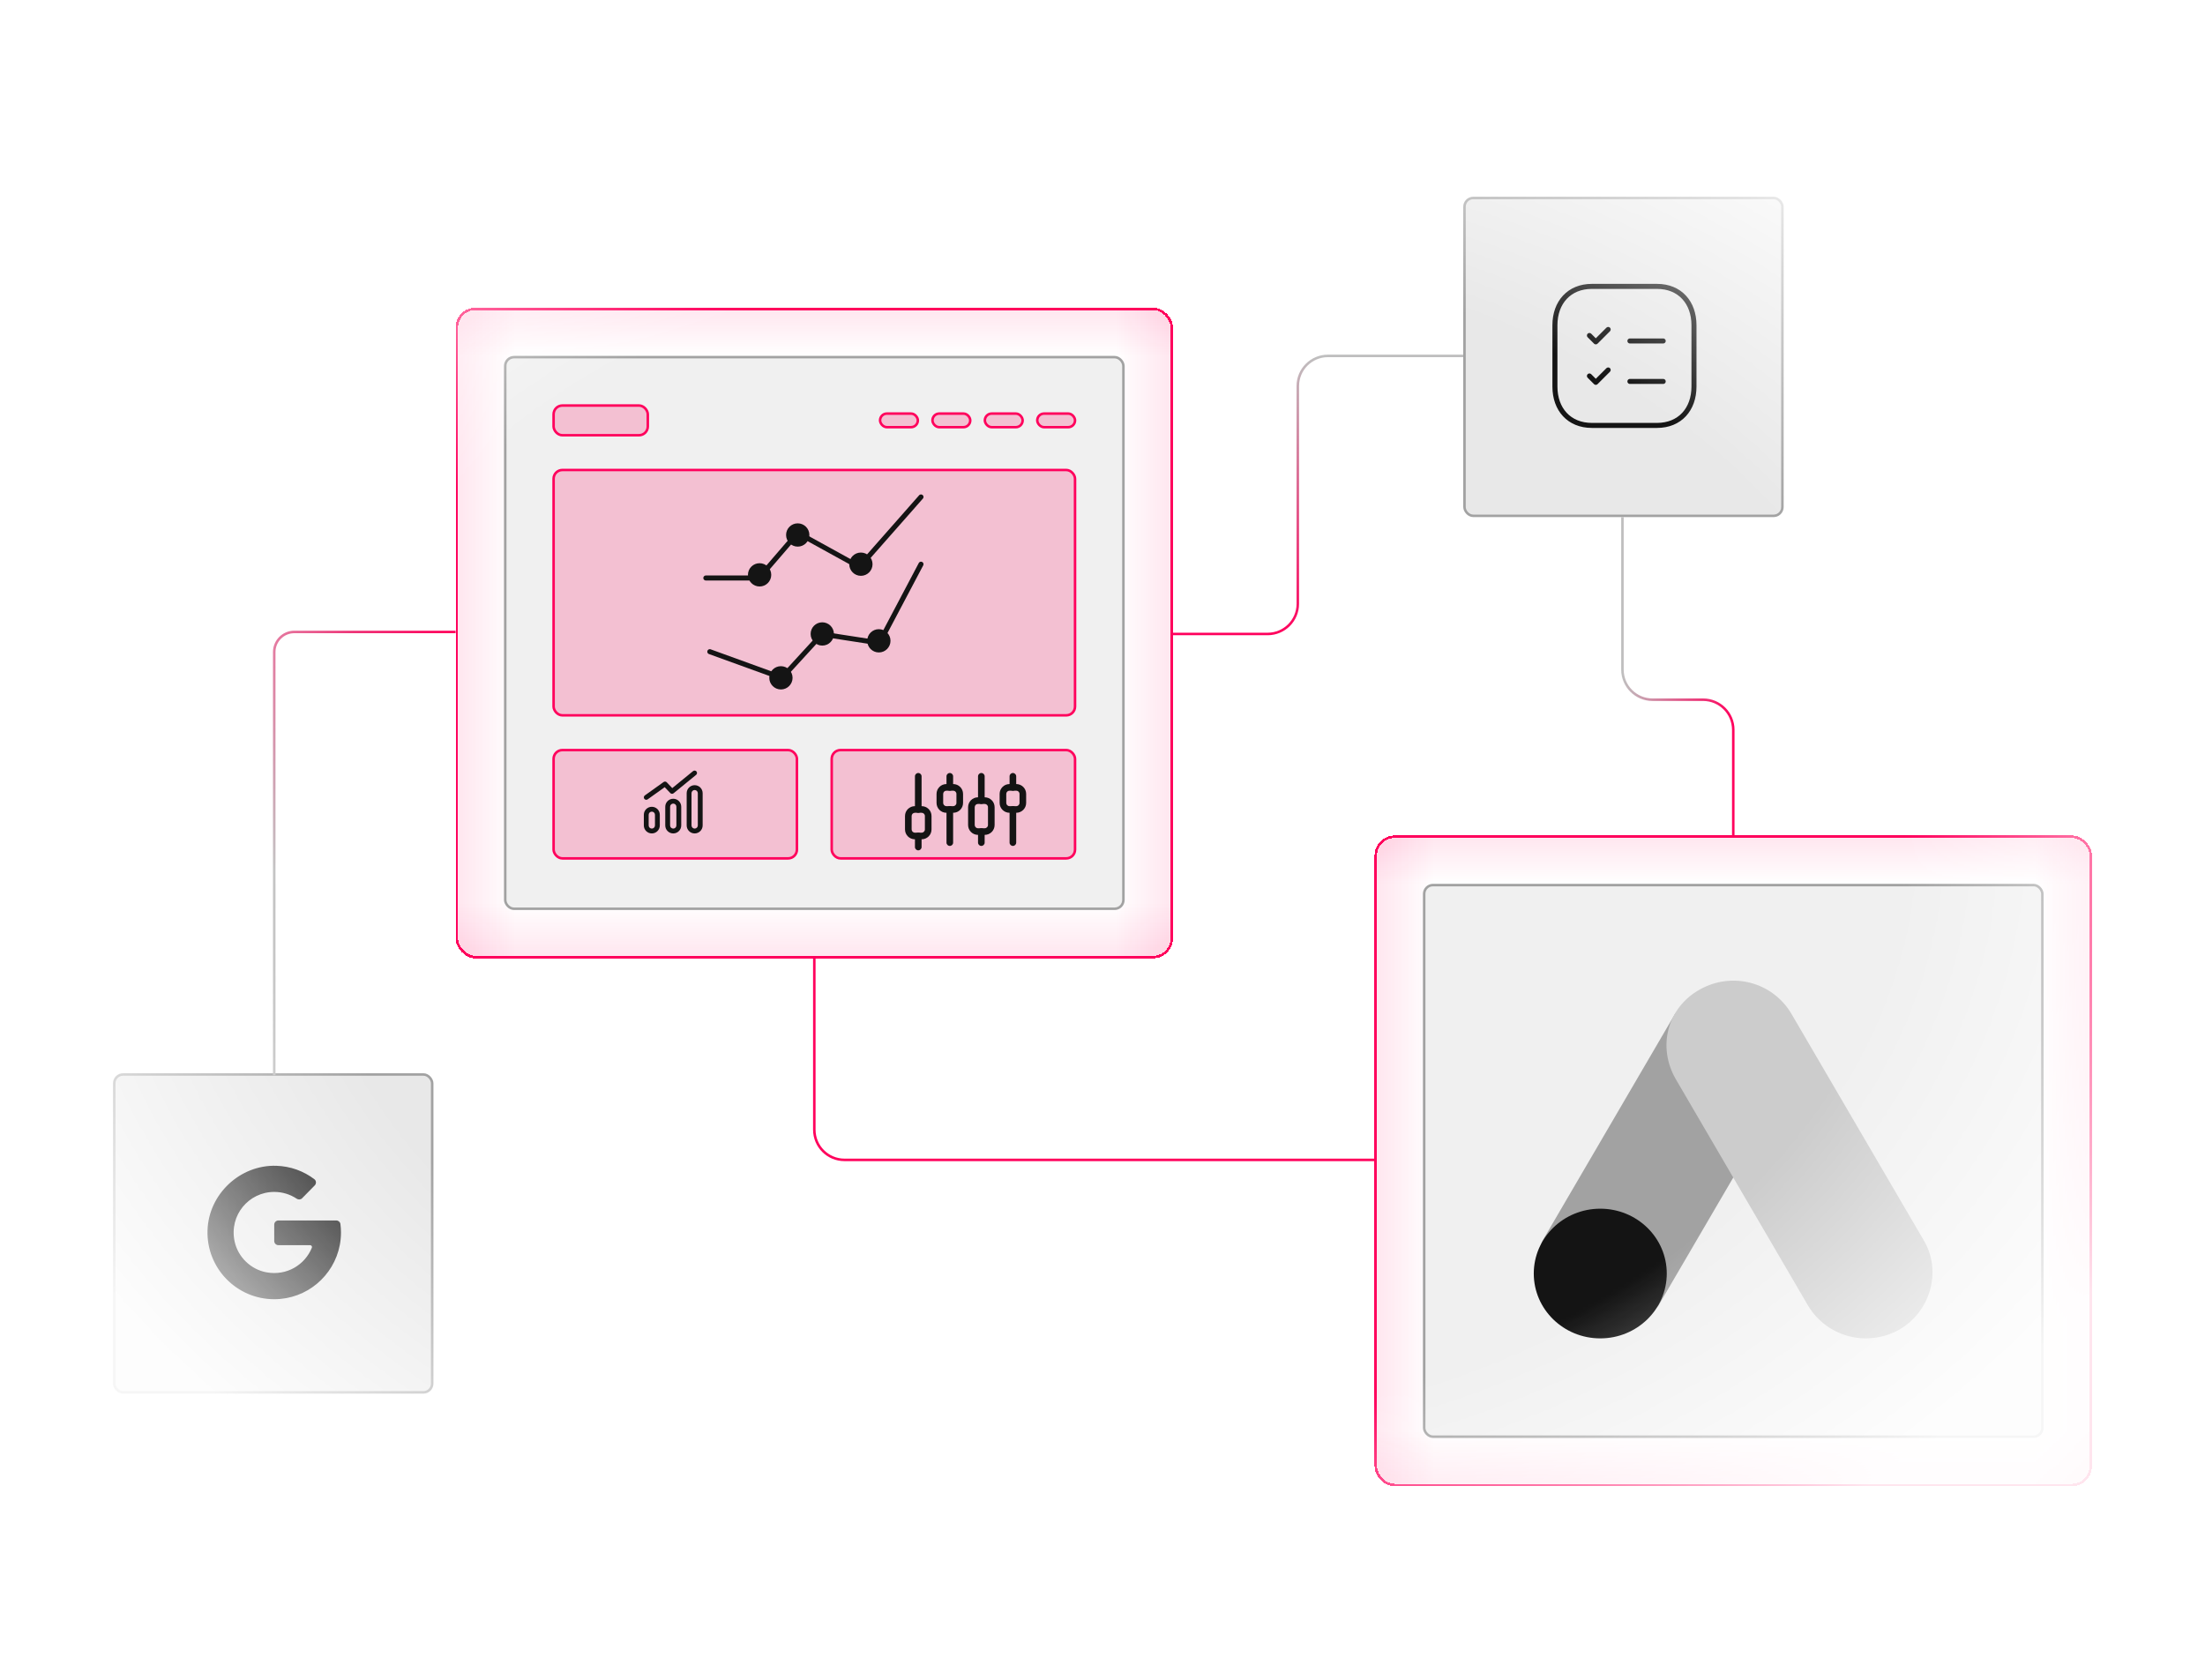 <svg width="878" height="669" viewBox="0 0 878 669" fill="none" xmlns="http://www.w3.org/2000/svg">
<mask id="mask0_4510_14028" style="mask-type:alpha" maskUnits="userSpaceOnUse" x="0" y="0" width="878" height="669">
<rect width="878" height="669" fill="#D9D9D9"/>
</mask>
<g mask="url(#mask0_4510_14028)">
<mask id="mask1_4510_14028" style="mask-type:alpha" maskUnits="userSpaceOnUse" x="-25" y="-7" width="928" height="682">
<rect x="-25" y="-7" width="928" height="682" fill="url(#paint0_radial_4510_14028)"/>
</mask>
<g mask="url(#mask1_4510_14028)">
<g filter="url(#filter0_d_4510_14028)">
<rect x="181.414" y="122.473" width="285.67" height="259.189" rx="8" fill="url(#paint1_linear_4510_14028)" shape-rendering="crispEdges"/>
<rect x="181.414" y="122.473" width="285.67" height="259.189" rx="8" fill="url(#paint2_linear_4510_14028)" shape-rendering="crispEdges"/>
<rect x="181.914" y="122.973" width="284.67" height="258.189" rx="7.5" stroke="#FF005C" shape-rendering="crispEdges"/>
</g>
<g filter="url(#filter1_d_4510_14028)">
<rect x="547.328" y="332.713" width="285.67" height="259.189" rx="8" fill="url(#paint3_linear_4510_14028)" shape-rendering="crispEdges"/>
<rect x="547.328" y="332.713" width="285.67" height="259.189" rx="8" fill="url(#paint4_linear_4510_14028)" shape-rendering="crispEdges"/>
<rect x="547.828" y="333.213" width="284.67" height="258.189" rx="7.5" stroke="#FF005C" shape-rendering="crispEdges"/>
</g>
<rect x="201.176" y="142.231" width="246.153" height="219.672" rx="3.5" fill="#F0F0F0" stroke="#A2A2A2"/>
<rect x="220.43" y="187.168" width="207.635" height="97.701" rx="3.5" fill="#FF005C" fill-opacity="0.2" stroke="#FF005C"/>
<rect x="331.172" y="298.708" width="96.898" height="43.134" rx="3.5" fill="#FF005C" fill-opacity="0.2" stroke="#FF005C"/>
<path fill-rule="evenodd" clip-rule="evenodd" d="M365.64 338.637C366.369 338.637 366.96 338.046 366.96 337.317V332.917C366.96 332.188 366.369 331.597 365.64 331.597C364.911 331.597 364.32 332.188 364.32 332.917V337.317C364.32 338.046 364.911 338.637 365.64 338.637Z" fill="#141414"/>
<path fill-rule="evenodd" clip-rule="evenodd" d="M360.359 330.314C360.359 332.485 362.124 334.237 364.291 334.237H366.986C369.154 334.237 370.919 332.485 370.919 330.314V324.958C370.919 322.785 369.153 321.037 366.986 321.037H364.291C362.125 321.037 360.359 322.786 360.359 324.958V330.314ZM364.291 331.597C363.574 331.597 362.999 331.019 362.999 330.314V324.958C362.999 324.254 363.573 323.677 364.291 323.677H366.986C367.707 323.677 368.279 324.255 368.279 324.958V330.314C368.279 331.018 367.705 331.597 366.986 331.597H364.291Z" fill="#141414"/>
<path fill-rule="evenodd" clip-rule="evenodd" d="M365.64 323.677C366.369 323.677 366.96 323.086 366.96 322.357V309.157C366.96 308.428 366.369 307.837 365.64 307.837C364.911 307.837 364.32 308.428 364.32 309.157V322.357C364.32 323.086 364.911 323.677 365.64 323.677Z" fill="#141414"/>
<path fill-rule="evenodd" clip-rule="evenodd" d="M378.199 336.877C378.928 336.877 379.519 336.286 379.519 335.557V322.357C379.519 321.628 378.928 321.037 378.199 321.037C377.47 321.037 376.879 321.628 376.879 322.357V335.557C376.879 336.286 377.47 336.877 378.199 336.877Z" fill="#141414"/>
<path fill-rule="evenodd" clip-rule="evenodd" d="M372.918 319.754C372.918 321.925 374.683 323.677 376.849 323.677H379.545C381.713 323.677 383.478 321.926 383.478 319.754V316.159C383.478 313.986 381.711 312.237 379.545 312.237H376.849C374.684 312.237 372.918 313.986 372.918 316.159V319.754ZM376.849 321.037C376.132 321.037 375.558 320.459 375.558 319.754V316.159C375.558 315.455 376.131 314.877 376.849 314.877H379.545C380.265 314.877 380.838 315.455 380.838 316.159V319.754C380.838 320.458 380.264 321.037 379.545 321.037H376.849Z" fill="#141414"/>
<path fill-rule="evenodd" clip-rule="evenodd" d="M378.199 314.877C378.928 314.877 379.519 314.286 379.519 313.557V309.157C379.519 308.428 378.928 307.837 378.199 307.837C377.47 307.837 376.879 308.428 376.879 309.157V313.557C376.879 314.286 377.47 314.877 378.199 314.877Z" fill="#141414"/>
<path fill-rule="evenodd" clip-rule="evenodd" d="M390.757 336.877C391.486 336.877 392.077 336.286 392.077 335.557V331.157C392.077 330.428 391.486 329.837 390.757 329.837C390.029 329.837 389.438 330.428 389.438 331.157V335.557C389.438 336.286 390.029 336.877 390.757 336.877Z" fill="#141414"/>
<path fill-rule="evenodd" clip-rule="evenodd" d="M385.48 328.554C385.48 330.725 387.245 332.477 389.412 332.477H392.107C394.275 332.477 396.04 330.726 396.04 328.554V321.439C396.04 319.266 394.274 317.517 392.107 317.517H389.412C387.246 317.517 385.48 319.266 385.48 321.439V328.554ZM389.412 329.837C388.695 329.837 388.12 329.259 388.12 328.554V321.439C388.12 320.735 388.694 320.157 389.412 320.157H392.107C392.828 320.157 393.4 320.735 393.4 321.439V328.554C393.4 329.258 392.827 329.837 392.107 329.837H389.412Z" fill="#141414"/>
<path fill-rule="evenodd" clip-rule="evenodd" d="M390.757 320.157C391.486 320.157 392.077 319.566 392.077 318.837V309.157C392.077 308.428 391.486 307.837 390.757 307.837C390.029 307.837 389.438 308.428 389.438 309.157V318.837C389.438 319.566 390.029 320.157 390.757 320.157Z" fill="#141414"/>
<path fill-rule="evenodd" clip-rule="evenodd" d="M403.32 336.877C404.049 336.877 404.64 336.286 404.64 335.557V322.357C404.64 321.628 404.049 321.037 403.32 321.037C402.591 321.037 402 321.628 402 322.357V335.557C402 336.286 402.591 336.877 403.32 336.877Z" fill="#141414"/>
<path fill-rule="evenodd" clip-rule="evenodd" d="M398.039 319.754C398.039 321.925 399.804 323.677 401.971 323.677H404.666C406.834 323.677 408.599 321.926 408.599 319.754V316.159C408.599 313.986 406.833 312.237 404.666 312.237H401.971C399.805 312.237 398.039 313.986 398.039 316.159V319.754ZM401.971 321.037C401.254 321.037 400.679 320.459 400.679 319.754V316.159C400.679 315.455 401.252 314.877 401.971 314.877H404.666C405.386 314.877 405.959 315.455 405.959 316.159V319.754C405.959 320.458 405.385 321.037 404.666 321.037H401.971Z" fill="#141414"/>
<path fill-rule="evenodd" clip-rule="evenodd" d="M403.32 314.877C404.049 314.877 404.64 314.286 404.64 313.557V309.157C404.64 308.428 404.049 307.837 403.32 307.837C402.591 307.837 402 308.428 402 309.157V313.557C402 314.286 402.591 314.877 403.32 314.877Z" fill="#141414"/>
<rect x="220.43" y="298.708" width="96.898" height="43.134" rx="3.5" fill="#FF005C" fill-opacity="0.2" stroke="#FF005C"/>
<path fill-rule="evenodd" clip-rule="evenodd" d="M276.605 314.614C275.912 314.614 275.351 315.176 275.351 315.868V328.721C275.351 329.415 275.912 329.976 276.605 329.976C277.298 329.976 277.86 329.415 277.86 328.721V315.868C277.86 315.176 277.298 314.614 276.605 314.614ZM273.425 315.868C273.425 314.113 274.848 312.688 276.605 312.688C278.361 312.688 279.786 314.112 279.786 315.868V328.721C279.786 330.479 278.361 331.902 276.605 331.902C274.848 331.902 273.425 330.479 273.425 328.721V315.868ZM268.077 320.019C267.384 320.019 266.823 320.581 266.823 321.274V328.721C266.823 329.415 267.383 329.976 268.077 329.976C268.77 329.976 269.331 329.415 269.331 328.721V321.274C269.331 320.581 268.769 320.019 268.077 320.019ZM264.897 321.274C264.897 319.518 266.319 318.094 268.077 318.094C269.833 318.094 271.257 319.518 271.257 321.274V328.721C271.257 330.479 269.833 331.902 268.077 331.902C266.32 331.902 264.897 330.479 264.897 328.721V321.274ZM259.547 323.216C258.855 323.216 258.293 323.777 258.293 324.471V328.721C258.293 329.414 258.855 329.975 259.547 329.975C260.241 329.975 260.802 329.415 260.802 328.721V324.471C260.802 323.777 260.24 323.216 259.547 323.216ZM256.367 324.471C256.367 322.714 257.791 321.29 259.547 321.29C261.305 321.29 262.728 322.715 262.728 324.471V328.721C262.728 330.478 261.305 331.901 259.547 331.901C257.792 331.901 256.367 330.479 256.367 328.721V324.471Z" fill="#141414"/>
<path fill-rule="evenodd" clip-rule="evenodd" d="M277.326 307.219C277.662 307.631 277.601 308.238 277.189 308.574L268.21 315.907C267.82 316.226 267.25 316.19 266.903 315.824L264.677 313.48L257.89 318.33C257.457 318.64 256.856 318.54 256.547 318.107C256.238 317.674 256.338 317.073 256.77 316.764L264.239 311.426C264.63 311.147 265.167 311.198 265.498 311.546L267.684 313.85L275.971 307.082C276.383 306.746 276.99 306.807 277.326 307.219Z" fill="#141414"/>
<rect x="220.43" y="161.49" width="37.517" height="11.839" rx="3.5" fill="#FF005C" fill-opacity="0.2" stroke="#FF005C"/>
<rect x="413.02" y="164.7" width="15.049" height="5.42" rx="2.71" fill="#FF005C" fill-opacity="0.2" stroke="#FF005C"/>
<rect x="392.156" y="164.7" width="15.049" height="5.42" rx="2.71" fill="#FF005C" fill-opacity="0.2" stroke="#FF005C"/>
<rect x="371.293" y="164.7" width="15.049" height="5.42" rx="2.71" fill="#FF005C" fill-opacity="0.2" stroke="#FF005C"/>
<rect x="350.43" y="164.7" width="15.049" height="5.42" rx="2.71" fill="#FF005C" fill-opacity="0.2" stroke="#FF005C"/>
<path d="M282.633 259.523L311.35 269.937L327.299 252.527L350.166 256.052L366.73 224.681" stroke="#141414" stroke-width="2" stroke-linecap="round" stroke-linejoin="round"/>
<path d="M281.055 230.177H302.198L317.661 212.211L342.202 225.742L366.73 197.902" stroke="#141414" stroke-width="2" stroke-linecap="round" stroke-linejoin="round"/>
<path d="M317.634 213.293V212.666M317.634 210.315C316.126 210.315 314.898 211.543 314.91 213.05C314.91 214.558 316.138 215.785 317.645 215.785C319.153 215.785 320.381 214.558 320.381 213.05C320.381 211.531 319.153 210.315 317.634 210.315Z" stroke="#141414" stroke-width="3.8" stroke-linecap="round" stroke-linejoin="round"/>
<path d="M342.785 224.921V224.295M342.785 221.944C341.278 221.944 340.05 223.172 340.063 224.679C340.063 226.187 341.29 227.414 342.798 227.414C344.305 227.414 345.533 226.187 345.533 224.679C345.533 223.16 344.305 221.944 342.785 221.944Z" stroke="#141414" stroke-width="3.8" stroke-linecap="round" stroke-linejoin="round"/>
<path d="M302.45 229.168V228.541M302.45 226.191C300.942 226.191 299.714 227.419 299.727 228.926C299.727 230.433 300.954 231.661 302.462 231.661C303.969 231.661 305.197 230.433 305.197 228.926C305.197 227.406 303.969 226.191 302.45 226.191Z" stroke="#141414" stroke-width="3.8" stroke-linecap="round" stroke-linejoin="round"/>
<path d="M310.942 270.176V269.55M310.942 267.199C309.434 267.199 308.207 268.427 308.219 269.934C308.219 271.442 309.447 272.67 310.954 272.67C312.461 272.67 313.689 271.442 313.689 269.934C313.689 268.415 312.461 267.199 310.942 267.199Z" stroke="#141414" stroke-width="3.8" stroke-linecap="round" stroke-linejoin="round"/>
<path d="M327.406 252.705V252.078M327.406 249.728C325.899 249.728 324.671 250.956 324.684 252.463C324.684 253.97 325.911 255.198 327.419 255.198C328.926 255.198 330.154 253.97 330.154 252.463C330.154 250.944 328.926 249.728 327.406 249.728Z" stroke="#141414" stroke-width="3.8" stroke-linecap="round" stroke-linejoin="round"/>
<path d="M349.938 255.438V254.812M349.938 252.461C348.43 252.461 347.203 253.689 347.215 255.196C347.215 256.703 348.443 257.931 349.95 257.931C351.457 257.931 352.685 256.703 352.685 255.196C352.685 253.677 351.457 252.461 349.938 252.461Z" stroke="#141414" stroke-width="3.8" stroke-linecap="round" stroke-linejoin="round"/>
<rect x="567.086" y="352.471" width="246.153" height="219.672" rx="3.5" fill="#F0F0F0" stroke="#A2A2A2"/>
<rect x="583.141" y="78.838" width="126.589" height="126.589" rx="3.5" fill="#E8E8E8" stroke="#A2A2A2"/>
<rect x="45.5" y="427.901" width="126.589" height="126.589" rx="3.5" fill="#E8E8E8" stroke="#A2A2A2"/>
<path fill-rule="evenodd" clip-rule="evenodd" d="M135.292 495.868C135.611 494.244 135.771 492.531 135.771 490.818C135.771 489.661 135.694 488.532 135.546 487.431C135.437 486.622 134.717 486.034 133.902 486.034H110.853C109.938 486.034 109.194 486.778 109.194 487.694V494.208C109.194 495.124 109.938 495.868 110.853 495.868H123.477C123.997 495.868 124.378 496.399 124.183 496.881C121.422 503.702 114.173 508.179 106.075 506.682C99.857 505.533 94.76 500.601 93.425 494.421C91.16 483.932 99.086 474.665 109.194 474.665C112.507 474.665 115.578 475.66 118.138 477.364C118.824 477.819 119.718 477.775 120.297 477.187L125.323 472.07C126.008 471.37 125.967 470.206 125.187 469.613C120.932 466.376 115.67 464.41 109.947 464.253C95.56 463.854 83.101 475.542 82.632 489.926C82.139 505.01 94.228 517.395 109.194 517.395C122.137 517.395 132.927 508.123 135.292 495.868Z" fill="#141414"/>
<mask id="mask2_4510_14028" style="mask-type:alpha" maskUnits="userSpaceOnUse" x="583" y="79" width="127" height="127">
<rect x="583.945" y="79.641" width="124.984" height="124.984" rx="3.5" fill="#262626" stroke="#7F7F7F"/>
</mask>
<g mask="url(#mask2_4510_14028)">
</g>
<path d="M633.859 114.047H659.804C668.873 114.047 674.517 120.449 674.517 129.508V153.954C674.517 163.014 668.873 169.416 659.801 169.416H633.859C624.79 169.416 619.148 163.014 619.148 153.954V129.508C619.148 120.449 624.817 114.047 633.859 114.047Z" stroke="#141414" stroke-width="2" stroke-linecap="round" stroke-linejoin="round"/>
<path d="M649.008 151.897H662.266" stroke="#141414" stroke-width="2" stroke-linecap="round" stroke-linejoin="round"/>
<path d="M632.891 149.728L635.423 152.26L640.355 147.331" stroke="#141414" stroke-width="2" stroke-linecap="round" stroke-linejoin="round"/>
<path d="M632.891 133.603L635.423 136.135L640.355 131.205" stroke="#141414" stroke-width="2" stroke-linecap="round" stroke-linejoin="round"/>
<path d="M649.008 135.783H662.266" stroke="#141414" stroke-width="2" stroke-linecap="round" stroke-linejoin="round"/>
<path d="M547.731 461.906L336.25 461.906C329.623 461.906 324.25 456.534 324.25 449.906L324.25 381.662" stroke="url(#paint5_linear_4510_14028)" stroke-miterlimit="10"/>
<path d="M467.085 252.468L504.771 252.468C511.398 252.468 516.771 247.096 516.771 240.468L516.771 153.731C516.771 147.104 522.144 141.731 528.771 141.731L582.637 141.731" stroke="url(#paint6_linear_4510_14028)" stroke-miterlimit="10"/>
<path d="M690.166 333.515V290.653C690.166 284.026 684.793 278.653 678.166 278.653H658.031C651.404 278.653 646.031 273.281 646.031 266.653L646.031 205.927" stroke="url(#paint7_linear_4510_14028)" stroke-miterlimit="10"/>
<path d="M109.194 428.204L109.194 259.666C109.194 255.248 112.776 251.666 117.194 251.666L181.414 251.666" stroke="url(#paint8_linear_4510_14028)" stroke-miterlimit="10"/>
<g clip-path="url(#clip0_4510_14028)">
<path d="M614.38 493.81L667.129 403.504C673.83 407.449 707.617 426.148 713.074 429.704L660.325 520.015C654.556 527.636 607.071 505.376 614.38 493.805V493.81Z" fill="#A2A2A2"/>
<path d="M765.937 493.808L713.188 403.508C705.814 391.235 689.931 386.775 676.886 394.024C663.841 401.272 659.869 416.887 667.243 429.707L719.993 520.019C727.367 532.286 743.25 536.745 756.295 529.497C768.77 522.249 773.312 506.081 765.937 493.819V493.808Z" fill="#CCCCCC"/>
<path d="M637.205 532.988C651.829 532.988 663.684 521.427 663.684 507.166C663.684 492.905 651.829 481.345 637.205 481.345C622.582 481.345 610.727 492.905 610.727 507.166C610.727 521.427 622.582 532.988 637.205 532.988Z" fill="#141414"/>
</g>
</g>
</g>
<defs>
<filter id="filter0_d_4510_14028" x="85.414" y="26.473" width="477.672" height="451.189" filterUnits="userSpaceOnUse" color-interpolation-filters="sRGB">
<feFlood flood-opacity="0" result="BackgroundImageFix"/>
<feColorMatrix in="SourceAlpha" type="matrix" values="0 0 0 0 0 0 0 0 0 0 0 0 0 0 0 0 0 0 127 0" result="hardAlpha"/>
<feOffset/>
<feGaussianBlur stdDeviation="48"/>
<feComposite in2="hardAlpha" operator="out"/>
<feColorMatrix type="matrix" values="0 0 0 0 1 0 0 0 0 0 0 0 0 0 0.36 0 0 0 0.4 0"/>
<feBlend mode="normal" in2="BackgroundImageFix" result="effect1_dropShadow_4510_14028"/>
<feBlend mode="normal" in="SourceGraphic" in2="effect1_dropShadow_4510_14028" result="shape"/>
</filter>
<filter id="filter1_d_4510_14028" x="451.328" y="236.713" width="477.672" height="451.189" filterUnits="userSpaceOnUse" color-interpolation-filters="sRGB">
<feFlood flood-opacity="0" result="BackgroundImageFix"/>
<feColorMatrix in="SourceAlpha" type="matrix" values="0 0 0 0 0 0 0 0 0 0 0 0 0 0 0 0 0 0 127 0" result="hardAlpha"/>
<feOffset/>
<feGaussianBlur stdDeviation="48"/>
<feComposite in2="hardAlpha" operator="out"/>
<feColorMatrix type="matrix" values="0 0 0 0 1 0 0 0 0 0 0 0 0 0 0.36 0 0 0 0.4 0"/>
<feBlend mode="normal" in2="BackgroundImageFix" result="effect1_dropShadow_4510_14028"/>
<feBlend mode="normal" in="SourceGraphic" in2="effect1_dropShadow_4510_14028" result="shape"/>
</filter>
<radialGradient id="paint0_radial_4510_14028" cx="0" cy="0" r="1" gradientUnits="userSpaceOnUse" gradientTransform="translate(439 334) rotate(90) scale(341 464)">
<stop offset="0.687" stop-color="#D9D9D9"/>
<stop offset="1" stop-color="#737373" stop-opacity="0.1"/>
</radialGradient>
<linearGradient id="paint1_linear_4510_14028" x1="324.249" y1="122.473" x2="324.249" y2="381.662" gradientUnits="userSpaceOnUse">
<stop stop-color="#FF005C" stop-opacity="0.1"/>
<stop offset="0.075" stop-color="#FF005C" stop-opacity="0"/>
<stop offset="0.915" stop-color="#FF005C" stop-opacity="0"/>
<stop offset="1" stop-color="#FF005C" stop-opacity="0.1"/>
</linearGradient>
<linearGradient id="paint2_linear_4510_14028" x1="467.084" y1="252.067" x2="181.414" y2="252.067" gradientUnits="userSpaceOnUse">
<stop stop-color="#FF005C" stop-opacity="0.1"/>
<stop offset="0.08" stop-color="#FF005C" stop-opacity="0"/>
<stop offset="0.917" stop-color="#FF005C" stop-opacity="0"/>
<stop offset="1" stop-color="#FF005C" stop-opacity="0.1"/>
</linearGradient>
<linearGradient id="paint3_linear_4510_14028" x1="690.163" y1="332.713" x2="690.163" y2="591.902" gradientUnits="userSpaceOnUse">
<stop stop-color="#FF005C" stop-opacity="0.1"/>
<stop offset="0.075" stop-color="#FF005C" stop-opacity="0"/>
<stop offset="0.915" stop-color="#FF005C" stop-opacity="0"/>
<stop offset="1" stop-color="#FF005C" stop-opacity="0.1"/>
</linearGradient>
<linearGradient id="paint4_linear_4510_14028" x1="832.998" y1="462.308" x2="547.328" y2="462.308" gradientUnits="userSpaceOnUse">
<stop stop-color="#FF005C" stop-opacity="0.1"/>
<stop offset="0.08" stop-color="#FF005C" stop-opacity="0"/>
<stop offset="0.917" stop-color="#FF005C" stop-opacity="0"/>
<stop offset="1" stop-color="#FF005C" stop-opacity="0.1"/>
</linearGradient>
<linearGradient id="paint5_linear_4510_14028" x1="480.727" y1="374.328" x2="324.25" y2="374.328" gradientUnits="userSpaceOnUse">
<stop stop-color="#FF005C"/>
<stop offset="1" stop-color="#FF005C"/>
</linearGradient>
<linearGradient id="paint6_linear_4510_14028" x1="588.657" y1="252.468" x2="588.657" y2="141.731" gradientUnits="userSpaceOnUse">
<stop stop-color="#FF005C"/>
<stop offset="1" stop-color="#BFBFBF"/>
</linearGradient>
<linearGradient id="paint7_linear_4510_14028" x1="690.166" y1="199.28" x2="646.031" y2="199.28" gradientUnits="userSpaceOnUse">
<stop stop-color="#FF005C"/>
<stop offset="1" stop-color="#BFBFBF"/>
</linearGradient>
<linearGradient id="paint8_linear_4510_14028" x1="109.194" y1="346.276" x2="198.259" y2="275.998" gradientUnits="userSpaceOnUse">
<stop stop-color="#BFBFBF"/>
<stop offset="1" stop-color="#FF005C"/>
</linearGradient>
<clipPath id="clip0_4510_14028">
<rect width="158.884" height="158.884" fill="white" transform="translate(610.727 382.464)"/>
</clipPath>
</defs>
</svg>
